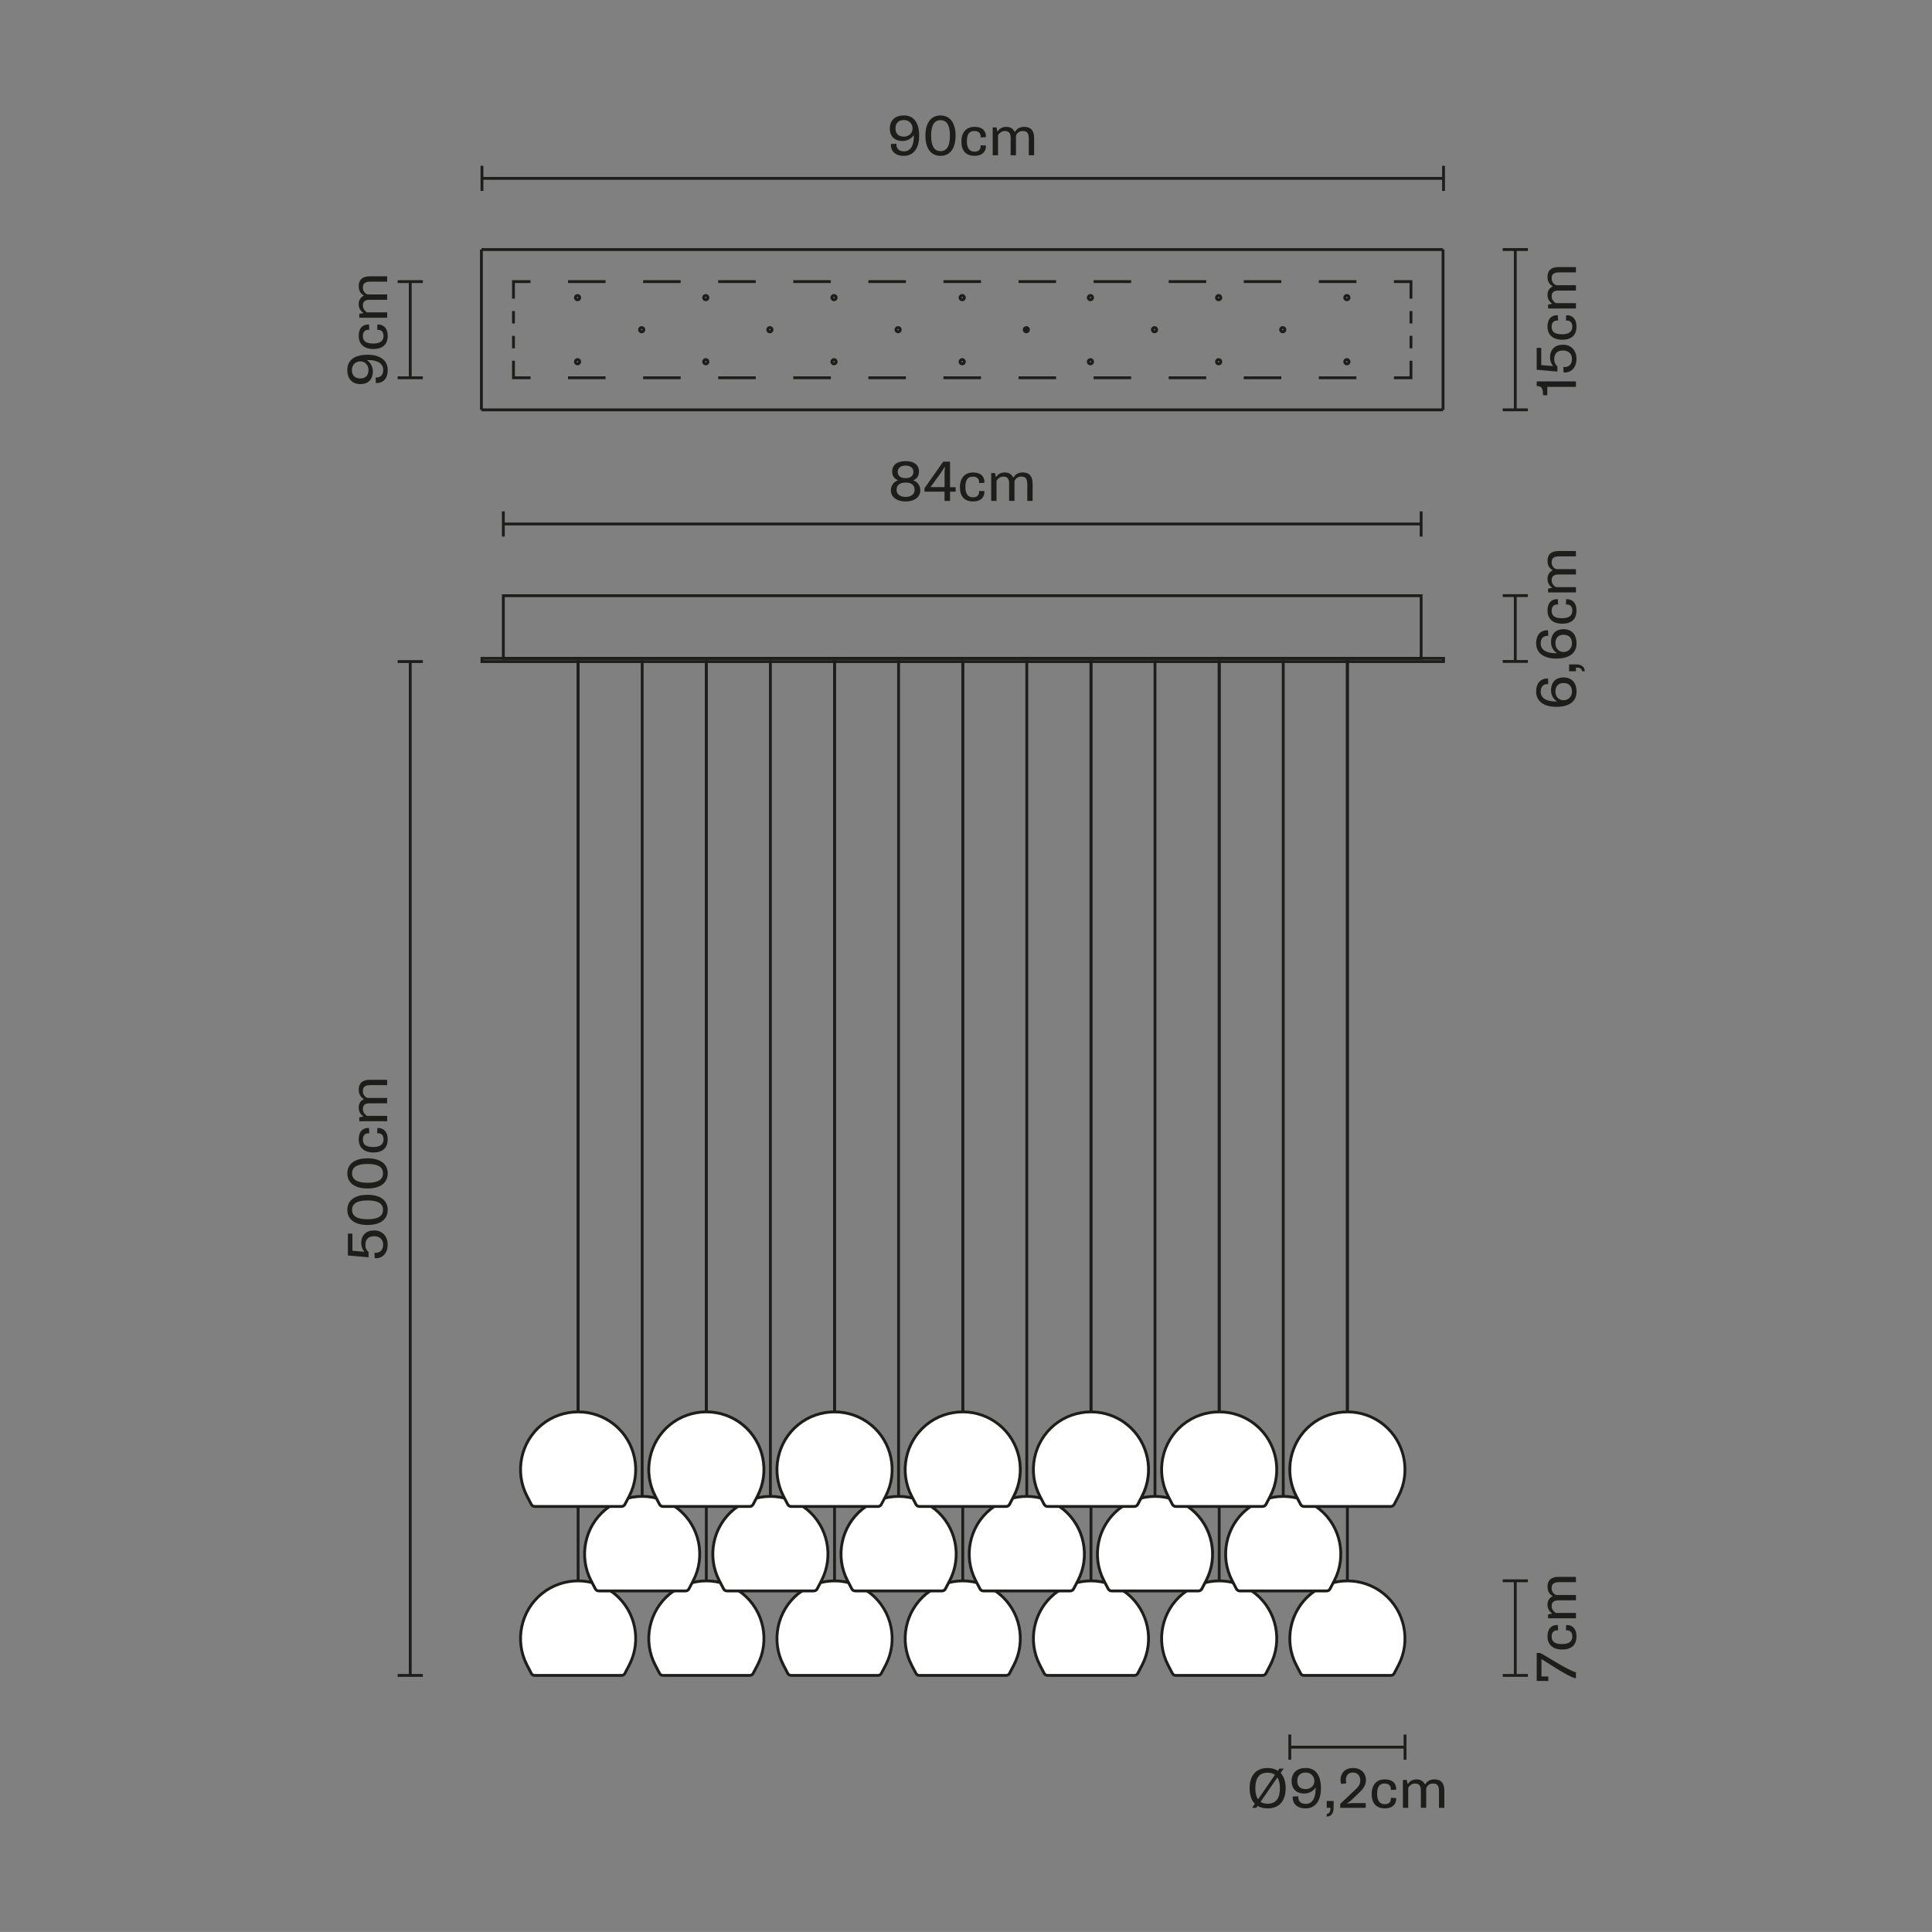 <?xml version="1.0" encoding="utf-8"?>
<!-- Generator: Adobe Illustrator 15.1.0, SVG Export Plug-In . SVG Version: 6.00 Build 0)  -->
<!DOCTYPE svg PUBLIC "-//W3C//DTD SVG 1.1//EN" "http://www.w3.org/Graphics/SVG/1.1/DTD/svg11.dtd">
<svg version="1.1" id="Livello_1" xmlns="http://www.w3.org/2000/svg" xmlns:xlink="http://www.w3.org/1999/xlink" x="0px" y="0px"
	 width="680.32px" height="680.31px" viewBox="0 0 680.32 680.31" style="enable-background:new 0 0 680.32 680.31;"
	 xml:space="preserve">
<rect x="0" y="0" width="680.32" height="680.31" fill="#808080" stroke="none"/>
<style type="text/css">
<![CDATA[
	.st0{fill:#1D1D1B;}
	.st1{fill:#FFFFFF;}
]]>
</style>
<g>
	<g>
		<g>
			<g>
				<polygon class="st0" points="497.35,133.53 490.85,133.53 490.85,132.53 496.35,132.53 496.35,127.03 497.35,127.03 				"/>
			</g>
			<g>
				<path class="st0" d="M477.63,133.53h-13.22v-1h13.22V133.53z M451.19,133.53h-13.22v-1h13.22V133.53z"/>
			</g>
			<g>
				<path class="st0" d="M424.75,133.53h-13.22v-1h13.22V133.53z M398.31,133.53h-13.22v-1h13.22V133.53z M371.88,133.53h-13.22v-1
					h13.22V133.53z M345.43,133.53h-13.22v-1h13.22V133.53z M319,133.53h-13.22v-1H319V133.53z M292.56,133.53h-13.22v-1h13.22
					V133.53z M266.12,133.53H252.9v-1h13.22V133.53z M239.68,133.53h-13.22v-1h13.22V133.53z M213.24,133.53h-13.22v-1h13.22V133.53
					z"/>
			</g>
			<g>
				<polygon class="st0" points="186.81,133.53 180.31,133.53 180.31,127.03 181.31,127.03 181.31,132.53 186.81,132.53 				"/>
			</g>
			<g>
				<path class="st0" d="M181.31,122.65h-1v-4.37h1V122.65z M181.31,113.91h-1v-4.38h1V113.91z"/>
			</g>
			<g>
				<polygon class="st0" points="181.31,105.16 180.31,105.16 180.31,98.66 186.81,98.66 186.81,99.66 181.31,99.66 				"/>
			</g>
			<g>
				<path class="st0" d="M239.68,99.66h-13.22v-1h13.22V99.66z M213.24,99.66h-13.22v-1h13.22V99.66z"/>
			</g>
			<g>
				<path class="st0" d="M477.63,99.66h-13.22v-1h13.22V99.66z M451.19,99.66h-13.22v-1h13.22V99.66z M424.75,99.66h-13.22v-1h13.22
					V99.66z M398.31,99.66h-13.22v-1h13.22V99.66z M371.88,99.66h-13.22v-1h13.22V99.66z M345.44,99.66h-13.22v-1h13.22V99.66z
					 M319,99.66h-13.22v-1H319V99.66z M292.56,99.66h-13.22v-1h13.22V99.66z M266.12,99.66H252.9v-1h13.22V99.66z"/>
			</g>
			<g>
				<polygon class="st0" points="497.35,105.16 496.35,105.16 496.35,99.66 490.85,99.66 490.85,98.66 497.35,98.66 				"/>
			</g>
			<g>
				<path class="st0" d="M497.35,122.65h-1v-4.38h1V122.65z M497.35,113.91h-1v-4.37h1V113.91z"/>
			</g>
		</g>
		<g>
			<path class="st0" d="M361.35,116.8c-0.09-0.47-0.09-0.95,0-1.42l0.98,0.19c-0.07,0.35-0.07,0.7,0,1.04L361.35,116.8z"/>
		</g>
		<g>
			<path class="st0" d="M451.7,117.35c-0.69,0-1.25-0.56-1.25-1.25c0-0.69,0.56-1.25,1.25-1.25s1.25,0.56,1.25,1.25
				C452.95,116.79,452.39,117.35,451.7,117.35z M451.7,115.84c-0.14,0-0.25,0.11-0.25,0.25c0,0.28,0.5,0.28,0.5,0
				C451.95,115.96,451.84,115.84,451.7,115.84z"/>
		</g>
		<g>
			<path class="st0" d="M406.55,117.35c-0.69,0-1.25-0.56-1.25-1.25c0-0.69,0.56-1.25,1.25-1.25c0.69,0,1.25,0.56,1.25,1.25
				C407.8,116.8,407.25,117.35,406.55,117.35z M406.55,115.84c-0.14,0-0.25,0.11-0.25,0.25c0,0.29,0.5,0.29,0.5,0
				C406.8,115.95,406.69,115.84,406.55,115.84z"/>
		</g>
		<g>
			<path class="st0" d="M361.4,117.35c-0.69,0-1.25-0.56-1.25-1.25c0-0.69,0.56-1.25,1.25-1.25c0.69,0,1.25,0.56,1.25,1.25
				C362.65,116.79,362.09,117.35,361.4,117.35z M361.4,115.84c-0.14,0-0.25,0.11-0.25,0.25c0,0.28,0.5,0.28,0.5,0
				C361.65,115.96,361.54,115.84,361.4,115.84z"/>
		</g>
		<g>
			<path class="st0" d="M316.25,117.35c-0.69,0-1.25-0.56-1.25-1.25c0-0.69,0.56-1.25,1.25-1.25s1.25,0.56,1.25,1.25
				C317.5,116.79,316.94,117.35,316.25,117.35z M316.25,115.84c-0.14,0-0.25,0.11-0.25,0.25c0,0.28,0.5,0.28,0.5,0
				C316.5,115.96,316.39,115.84,316.25,115.84z"/>
		</g>
		<g>
			<path class="st0" d="M474.28,128.63c-0.7,0-1.26-0.56-1.26-1.25c0-0.69,0.56-1.26,1.26-1.26c0.69,0,1.25,0.56,1.25,1.26
				C475.53,128.07,474.96,128.63,474.28,128.63z M474.28,127.13c-0.14,0-0.26,0.11-0.26,0.26c0,0.27,0.5,0.28,0.51,0
				C474.53,127.24,474.42,127.13,474.28,127.13z"/>
		</g>
		<g>
			<path class="st0" d="M429.12,128.63c-0.69,0-1.25-0.56-1.25-1.25c0-0.69,0.56-1.26,1.25-1.26c0.7,0,1.26,0.56,1.26,1.26
				C430.38,128.07,429.82,128.63,429.12,128.63z M429.12,127.13c-0.14,0-0.25,0.11-0.25,0.26c0,0.28,0.51,0.27,0.51,0
				C429.38,127.24,429.27,127.13,429.12,127.13z"/>
		</g>
		<g>
			<path class="st0" d="M383.97,128.63c-0.69,0-1.25-0.56-1.25-1.25c0-0.69,0.56-1.26,1.25-1.26c0.7,0,1.26,0.56,1.26,1.26
				C385.23,128.07,384.67,128.63,383.97,128.63z M383.97,127.13c-0.14,0-0.25,0.12-0.25,0.26c0,0.27,0.51,0.27,0.51,0
				C384.23,127.24,384.11,127.13,383.97,127.13z"/>
		</g>
		<g>
			<path class="st0" d="M338.83,128.63c-0.7,0-1.26-0.56-1.26-1.25c0-0.69,0.56-1.26,1.26-1.26c0.69,0,1.25,0.56,1.25,1.26
				C340.08,128.07,339.52,128.63,338.83,128.63z M338.83,127.13c-0.14,0-0.26,0.11-0.26,0.26c0,0.27,0.5,0.28,0.51,0
				C339.08,127.24,338.97,127.13,338.83,127.13z"/>
		</g>
		<g>
			<path class="st0" d="M293.68,128.63c-0.69,0-1.25-0.56-1.25-1.25c0-0.69,0.56-1.26,1.25-1.26c0.7,0,1.26,0.56,1.26,1.26
				C294.93,128.07,294.37,128.63,293.68,128.63z M293.68,127.13c-0.14,0-0.25,0.11-0.25,0.26c0,0.27,0.51,0.27,0.51,0
				C293.93,127.24,293.82,127.13,293.68,127.13z"/>
		</g>
		<g>
			<path class="st0" d="M248.53,128.63c-0.69,0-1.25-0.56-1.25-1.25c0-0.69,0.56-1.26,1.25-1.26c0.69,0,1.25,0.56,1.25,1.26
				C249.78,128.07,249.22,128.63,248.53,128.63z M248.53,127.13c-0.13,0-0.25,0.12-0.25,0.26c0,0.28,0.5,0.27,0.5,0
				C248.78,127.24,248.67,127.13,248.53,127.13z"/>
		</g>
		<g>
			<path class="st0" d="M203.38,128.63c-0.69,0-1.26-0.56-1.26-1.25c0-0.69,0.56-1.26,1.26-1.26c0.69,0,1.25,0.56,1.25,1.26
				C204.63,128.07,204.07,128.63,203.38,128.63z M203.38,127.13c-0.14,0-0.26,0.12-0.26,0.26c0,0.27,0.51,0.27,0.51,0
				C203.63,127.24,203.53,127.13,203.38,127.13z"/>
		</g>
		<g>
			<path class="st0" d="M474.28,106.06c-0.7,0-1.26-0.56-1.26-1.25c0-0.69,0.56-1.26,1.26-1.26c0.69,0,1.25,0.56,1.25,1.26
				C475.53,105.5,474.96,106.06,474.28,106.06z M474.28,104.55c-0.14,0-0.26,0.11-0.26,0.26c0,0.28,0.51,0.29,0.51,0
				C474.53,104.67,474.41,104.55,474.28,104.55z"/>
		</g>
		<g>
			<path class="st0" d="M429.12,106.06c-0.69,0-1.25-0.56-1.25-1.25c0-0.69,0.56-1.26,1.25-1.26c0.7,0,1.26,0.56,1.26,1.26
				C430.38,105.5,429.82,106.06,429.12,106.06z M429.12,104.55c-0.14,0-0.25,0.12-0.25,0.26c0,0.29,0.5,0.28,0.51,0
				C429.38,104.66,429.27,104.55,429.12,104.55z"/>
		</g>
		<g>
			<path class="st0" d="M383.97,106.06c-0.69,0-1.25-0.56-1.25-1.25c0-0.69,0.56-1.26,1.25-1.26c0.7,0,1.26,0.56,1.26,1.26
				C385.23,105.5,384.67,106.06,383.97,106.06z M383.97,104.55c-0.13,0-0.25,0.12-0.25,0.26c0,0.28,0.51,0.28,0.51,0
				C384.23,104.67,384.11,104.55,383.97,104.55z"/>
		</g>
		<g>
			<path class="st0" d="M338.83,106.06c-0.7,0-1.26-0.56-1.26-1.25c0-0.69,0.56-1.26,1.26-1.26c0.69,0,1.25,0.56,1.25,1.26
				C340.08,105.5,339.52,106.06,338.83,106.06z M338.83,104.55c-0.14,0-0.26,0.11-0.26,0.26c0,0.28,0.51,0.29,0.51,0
				C339.08,104.67,338.97,104.55,338.83,104.55z"/>
		</g>
		<g>
			<path class="st0" d="M293.68,106.06c-0.69,0-1.25-0.56-1.25-1.25c0-0.69,0.56-1.26,1.25-1.26c0.7,0,1.26,0.56,1.26,1.26
				C294.93,105.5,294.37,106.06,293.68,106.06z M293.68,104.55c-0.14,0-0.25,0.12-0.25,0.26c0,0.28,0.51,0.28,0.51,0
				C293.93,104.67,293.82,104.55,293.68,104.55z"/>
		</g>
		<g>
			<rect x="169.52" y="87.38" class="st0" width="338.62" height="1"/>
		</g>
		<g>
			<rect x="507.64" y="87.88" class="st0" width="1" height="56.44"/>
		</g>
		<g>
			<rect x="169.52" y="143.82" class="st0" width="338.62" height="1"/>
		</g>
		<g>
			<rect x="169.02" y="87.88" class="st0" width="1" height="56.44"/>
		</g>
		<g>
			<path class="st0" d="M203.38,106.06c-0.69,0-1.26-0.56-1.26-1.25c0-0.69,0.56-1.26,1.26-1.26c0.69,0,1.25,0.56,1.25,1.26
				C204.63,105.5,204.07,106.06,203.38,106.06z M203.38,104.55c-0.14,0-0.26,0.12-0.26,0.26c0,0.28,0.5,0.28,0.51,0
				C203.63,104.67,203.52,104.55,203.38,104.55z"/>
		</g>
		<g>
			<path class="st0" d="M248.53,106.06c-0.69,0-1.25-0.56-1.25-1.25c0-0.69,0.56-1.26,1.25-1.26c0.69,0,1.25,0.56,1.25,1.26
				C249.78,105.5,249.22,106.06,248.53,106.06z M248.53,104.55c-0.13,0-0.25,0.12-0.25,0.26c0,0.29,0.5,0.27,0.5,0
				C248.78,104.67,248.67,104.55,248.53,104.55z"/>
		</g>
		<g>
			<path class="st0" d="M225.96,117.35c-0.69,0-1.25-0.56-1.25-1.25c0-0.69,0.56-1.25,1.25-1.25c0.69,0,1.25,0.56,1.25,1.25
				C227.21,116.79,226.65,117.35,225.96,117.35z M225.96,115.84c-0.14,0-0.25,0.11-0.25,0.25c0,0.29,0.51,0.28,0.5,0
				C226.21,115.96,226.1,115.84,225.96,115.84z"/>
		</g>
		<g>
			<path class="st0" d="M271.1,117.35c-0.69,0-1.25-0.56-1.25-1.25c0-0.69,0.56-1.25,1.25-1.25c0.69,0,1.26,0.56,1.26,1.25
				C272.36,116.79,271.8,117.35,271.1,117.35z M271.1,115.84c-0.14,0-0.25,0.11-0.25,0.25c0,0.29,0.51,0.28,0.51,0
				C271.36,115.96,271.25,115.84,271.1,115.84z"/>
		</g>
		<g>
			<polygon class="st0" points="360.37,116.66 360.35,116.32 360.37,115.55 361.37,115.58 361.35,116.3 361.37,116.59 			"/>
		</g>
		<g>
			<path class="st0" d="M361.51,116.63c-0.05-0.35-0.05-0.71,0-1.07l0.99,0.15c-0.04,0.25-0.04,0.52,0,0.76L361.51,116.63z"/>
		</g>
	</g>
	<g>
		<g>
			<path class="st0" d="M500.93,232.33H176.74v-23.07h324.19V232.33z M177.74,231.33h322.19v-21.07H177.74V231.33z"/>
		</g>
		<g>
			<path class="st0" d="M508.82,233.46H169.21v-2.13h339.61V233.46z M170.21,232.46h337.61v-0.13H170.21V232.46z"/>
		</g>
	</g>
	<g>
		<g>
			<g>
				<path class="st0" d="M203.57,557.15c-0.28,0-0.5-0.22-0.5-0.5v-323.7c0-0.28,0.22-0.5,0.5-0.5s0.5,0.22,0.5,0.5v323.7
					C204.07,556.93,203.85,557.15,203.57,557.15z"/>
			</g>
			<g>
				<path class="st1" d="M218.87,589.97c0.5,0,0.95-0.28,1.18-0.71l1.53-2.94c4.44-8.54,2.28-19.02-5.19-25.11
					c-7.46-6.07-18.16-6.07-25.63,0c-7.46,6.08-9.63,16.57-5.2,25.11l1.53,2.94c0.24,0.43,0.69,0.71,1.18,0.71H218.87z"/>
				<path class="st0" d="M218.87,590.47h-30.59c-0.67,0-1.29-0.37-1.62-0.97l-1.54-2.95c-4.53-8.7-2.29-19.52,5.32-25.72
					c7.61-6.2,18.65-6.2,26.26,0c7.61,6.2,9.84,17.02,5.31,25.72l-1.53,2.94C220.16,590.1,219.54,590.47,218.87,590.47z
					 M203.58,557.18c-4.44,0-8.88,1.47-12.5,4.42c-7.24,5.9-9.38,16.2-5.07,24.49l1.53,2.94c0.15,0.27,0.43,0.44,0.74,0.44h30.59
					c0.31,0,0.59-0.17,0.74-0.45l1.53-2.93c4.31-8.29,2.18-18.59-5.06-24.49C212.46,558.65,208.02,557.18,203.58,557.18z"/>
			</g>
		</g>
		<g>
			<g>
				<path class="st0" d="M248.72,557.15c-0.28,0-0.5-0.22-0.5-0.5v-323.7c0-0.28,0.22-0.5,0.5-0.5s0.5,0.22,0.5,0.5v323.7
					C249.22,556.93,249,557.15,248.72,557.15z"/>
			</g>
			<g>
				<path class="st1" d="M264.02,589.97c0.5,0,0.94-0.28,1.18-0.71l1.54-2.94c4.44-8.54,2.27-19.02-5.19-25.11
					c-7.46-6.07-18.17-6.07-25.63,0c-7.46,6.08-9.63,16.57-5.19,25.11l1.53,2.94c0.24,0.43,0.69,0.71,1.18,0.71H264.02z"/>
				<path class="st0" d="M264.02,590.47h-30.59c-0.67,0-1.29-0.37-1.62-0.97l-1.53-2.95c-4.53-8.7-2.29-19.52,5.32-25.72
					c7.61-6.2,18.66-6.2,26.27,0c7.61,6.2,9.84,17.02,5.31,25.72l-1.54,2.94C265.31,590.1,264.69,590.47,264.02,590.47z
					 M248.73,557.18c-4.44,0-8.88,1.48-12.5,4.42c-7.24,5.9-9.37,16.2-5.06,24.49l1.53,2.94c0.15,0.27,0.43,0.44,0.74,0.44h30.59
					c0.3,0,0.59-0.17,0.74-0.45l1.53-2.93c4.31-8.29,2.18-18.59-5.06-24.49C257.61,558.65,253.17,557.18,248.73,557.18z"/>
			</g>
		</g>
		<g>
			<g>
				<path class="st0" d="M293.87,557.15c-0.28,0-0.5-0.22-0.5-0.5v-323.7c0-0.28,0.22-0.5,0.5-0.5s0.5,0.22,0.5,0.5v323.7
					C294.37,556.93,294.15,557.15,293.87,557.15z"/>
			</g>
			<g>
				<path class="st1" d="M309.16,589.97c0.5,0,0.95-0.28,1.18-0.71l1.54-2.94c4.44-8.54,2.27-19.02-5.2-25.11
					c-7.46-6.07-18.16-6.07-25.63,0c-7.46,6.08-9.63,16.57-5.19,25.11l1.53,2.94c0.24,0.43,0.69,0.71,1.18,0.71H309.16z"/>
				<path class="st0" d="M309.16,590.47h-30.59c-0.67,0-1.29-0.37-1.62-0.97l-1.53-2.95c-4.53-8.7-2.29-19.52,5.31-25.72
					c7.61-6.2,18.65-6.2,26.26,0s9.85,17.02,5.32,25.72l-1.54,2.94C310.46,590.1,309.84,590.47,309.16,590.47z M293.87,557.18
					c-4.44,0-8.88,1.47-12.5,4.42c-7.24,5.91-9.37,16.21-5.06,24.49l1.53,2.94c0.15,0.27,0.43,0.44,0.74,0.44h30.59
					c0.31,0,0.59-0.17,0.74-0.45l1.54-2.93c4.31-8.29,2.18-18.59-5.07-24.49C302.75,558.65,298.31,557.18,293.87,557.18z"/>
			</g>
		</g>
		<g>
			<g>
				<path class="st0" d="M339.02,557.15c-0.28,0-0.5-0.22-0.5-0.5v-323.7c0-0.28,0.22-0.5,0.5-0.5s0.5,0.22,0.5,0.5v323.7
					C339.52,556.93,339.3,557.15,339.02,557.15z"/>
			</g>
			<g>
				<path class="st1" d="M354.31,589.97c0.5,0,0.95-0.28,1.18-0.71l1.53-2.94c4.45-8.54,2.28-19.02-5.19-25.11
					c-7.45-6.07-18.16-6.07-25.63,0c-7.46,6.08-9.63,16.57-5.2,25.11l1.53,2.94c0.23,0.43,0.69,0.71,1.18,0.71H354.31z"/>
				<path class="st0" d="M354.31,590.47h-30.59c-0.68,0-1.3-0.37-1.62-0.97l-1.54-2.95c-4.52-8.7-2.29-19.52,5.32-25.72
					c7.61-6.19,18.65-6.2,26.26,0c7.61,6.2,9.85,17.02,5.32,25.72l-1.53,2.94C355.62,590.09,354.99,590.47,354.31,590.47z
					 M339.02,557.18c-4.44,0-8.88,1.47-12.5,4.42c-7.24,5.91-9.38,16.2-5.07,24.49l1.53,2.94c0.14,0.27,0.43,0.44,0.73,0.44h30.59
					c0.31,0,0.59-0.17,0.74-0.44l1.53-2.94c4.32-8.29,2.19-18.59-5.06-24.49C347.9,558.65,343.46,557.18,339.02,557.18z"/>
			</g>
		</g>
		<g>
			<g>
				<path class="st0" d="M384.17,557.15c-0.28,0-0.5-0.22-0.5-0.5v-323.7c0-0.28,0.22-0.5,0.5-0.5s0.5,0.22,0.5,0.5v323.7
					C384.67,556.93,384.45,557.15,384.17,557.15z"/>
			</g>
			<g>
				<path class="st1" d="M399.46,589.97c0.5,0,0.95-0.28,1.18-0.71l1.53-2.94c4.44-8.54,2.27-19.02-5.19-25.11
					c-7.45-6.07-18.16-6.07-25.63,0c-7.46,6.08-9.63,16.57-5.19,25.11l1.53,2.94c0.23,0.43,0.69,0.71,1.18,0.71H399.46z"/>
				<path class="st0" d="M399.46,590.47h-30.59c-0.68,0-1.3-0.37-1.62-0.97l-1.54-2.95c-4.52-8.7-2.29-19.52,5.32-25.72
					c7.62-6.2,18.66-6.2,26.27,0c7.61,6.2,9.84,17.02,5.32,25.72l-1.53,2.94C400.75,590.1,400.13,590.47,399.46,590.47z
					 M384.17,557.18c-4.44,0-8.88,1.47-12.5,4.42c-7.24,5.9-9.37,16.2-5.06,24.49l1.53,2.94c0.14,0.27,0.43,0.44,0.73,0.44h30.59
					c0.31,0,0.59-0.17,0.74-0.45l1.53-2.93c4.31-8.29,2.18-18.59-5.06-24.49C393.05,558.65,388.61,557.18,384.17,557.18z"/>
			</g>
		</g>
		<g>
			<g>
				<path class="st0" d="M474.46,557.15c-0.28,0-0.5-0.22-0.5-0.5v-323.7c0-0.28,0.22-0.5,0.5-0.5s0.5,0.22,0.5,0.5v323.7
					C474.96,556.93,474.74,557.15,474.46,557.15z"/>
			</g>
			<g>
				<path class="st1" d="M489.75,589.97c0.5,0,0.95-0.28,1.19-0.71l1.53-2.94c4.44-8.54,2.27-19.02-5.2-25.11
					c-7.45-6.07-18.16-6.07-25.63,0c-7.46,6.08-9.63,16.57-5.2,25.11l1.53,2.94c0.23,0.43,0.69,0.71,1.18,0.71H489.75z"/>
				<path class="st0" d="M489.75,590.47h-30.59c-0.68,0-1.3-0.37-1.62-0.97l-1.54-2.95c-4.52-8.7-2.29-19.52,5.32-25.72
					c7.61-6.19,18.66-6.2,26.26,0c7.61,6.2,9.85,17.02,5.32,25.72l-1.53,2.94C491.06,590.1,490.43,590.47,489.75,590.47z
					 M474.47,557.18c-4.44,0-8.88,1.47-12.5,4.42c-7.24,5.91-9.38,16.2-5.07,24.49l1.53,2.94c0.14,0.27,0.43,0.44,0.73,0.44h30.59
					c0.31,0,0.6-0.17,0.75-0.45l1.53-2.93c4.31-8.29,2.18-18.59-5.07-24.49C483.34,558.65,478.91,557.18,474.47,557.18z"/>
			</g>
		</g>
		<g>
			<g>
				<path class="st0" d="M429.32,557.15c-0.28,0-0.5-0.22-0.5-0.5v-323.7c0-0.28,0.22-0.5,0.5-0.5s0.5,0.22,0.5,0.5v323.7
					C429.82,556.93,429.59,557.15,429.32,557.15z"/>
			</g>
			<g>
				<path class="st1" d="M444.61,589.97c0.5,0,0.94-0.28,1.18-0.71l1.53-2.94c4.45-8.54,2.28-19.02-5.19-25.11
					c-7.45-6.07-18.16-6.07-25.63,0c-7.47,6.08-9.63,16.57-5.2,25.11l1.53,2.94c0.23,0.43,0.69,0.71,1.18,0.71H444.61z"/>
				<path class="st0" d="M444.61,590.47h-30.59c-0.68,0-1.3-0.37-1.62-0.97l-1.54-2.95c-4.52-8.71-2.29-19.53,5.32-25.72
					c7.61-6.19,18.66-6.2,26.26,0c7.61,6.2,9.85,17.02,5.32,25.72l-1.53,2.94C445.9,590.1,445.28,590.47,444.61,590.47z
					 M429.32,557.18c-4.44,0-8.88,1.47-12.5,4.42c-7.25,5.9-9.38,16.2-5.07,24.49l1.53,2.94c0.14,0.27,0.43,0.44,0.73,0.44h30.59
					c0.31,0,0.59-0.17,0.74-0.45l1.53-2.93c4.32-8.29,2.19-18.59-5.06-24.49C438.2,558.65,433.76,557.18,429.32,557.18z"/>
			</g>
		</g>
		<g>
			<g>
				<path class="st0" d="M226.13,527.4c-0.28,0-0.5-0.22-0.5-0.5V232.96c0-0.28,0.22-0.5,0.5-0.5c0.28,0,0.5,0.22,0.5,0.5V526.9
					C226.63,527.18,226.4,527.4,226.13,527.4z"/>
			</g>
			<g>
				<path class="st1" d="M241.42,560.22c0.5,0,0.95-0.28,1.18-0.71l1.53-2.94c4.44-8.54,2.28-19.02-5.19-25.11
					c-7.46-6.08-18.16-6.08-25.63,0c-7.46,6.08-9.63,16.57-5.2,25.11l1.53,2.94c0.24,0.43,0.69,0.71,1.18,0.71H241.42z"/>
				<path class="st0" d="M241.42,560.72h-30.59c-0.67,0-1.29-0.37-1.62-0.97l-1.54-2.95c-4.52-8.71-2.29-19.53,5.32-25.72
					c7.61-6.2,18.66-6.2,26.26,0c7.61,6.2,9.84,17.02,5.31,25.72l-1.53,2.94C242.71,560.35,242.09,560.72,241.42,560.72z
					 M226.13,527.42c-4.44,0-8.88,1.48-12.5,4.43c-7.24,5.9-9.37,16.2-5.07,24.49l1.53,2.94c0.15,0.27,0.43,0.44,0.74,0.44h30.59
					c0.31,0,0.59-0.17,0.74-0.45l1.53-2.93c4.31-8.29,2.18-18.59-5.06-24.49C235,528.9,230.57,527.42,226.13,527.42z"/>
			</g>
		</g>
		<g>
			<g>
				<path class="st0" d="M271.28,527.4c-0.28,0-0.5-0.22-0.5-0.5V232.96c0-0.28,0.22-0.5,0.5-0.5s0.5,0.22,0.5,0.5V526.9
					C271.78,527.18,271.55,527.4,271.28,527.4z"/>
			</g>
			<g>
				<path class="st1" d="M286.57,560.22c0.5,0,0.95-0.28,1.18-0.71l1.53-2.94c4.44-8.54,2.27-19.02-5.19-25.11
					c-7.46-6.08-18.17-6.08-25.63,0c-7.46,6.08-9.63,16.57-5.19,25.11l1.53,2.94c0.23,0.43,0.69,0.71,1.18,0.71H286.57z"/>
				<path class="st0" d="M286.57,560.72h-30.59c-0.67,0-1.29-0.37-1.62-0.97l-1.54-2.95c-4.53-8.7-2.29-19.52,5.32-25.72
					c7.61-6.2,18.66-6.2,26.26,0c7.61,6.2,9.84,17.02,5.32,25.72l-1.53,2.94C287.86,560.35,287.24,560.72,286.57,560.72z
					 M271.28,527.43c-4.44,0-8.88,1.47-12.5,4.42c-7.24,5.9-9.37,16.2-5.06,24.49l1.53,2.94c0.14,0.27,0.43,0.44,0.73,0.44h30.59
					c0.31,0,0.59-0.17,0.74-0.45l1.53-2.93c4.31-8.29,2.18-18.59-5.06-24.49C280.15,528.9,275.71,527.43,271.28,527.43z"/>
			</g>
		</g>
		<g>
			<g>
				<path class="st0" d="M316.42,527.4c-0.28,0-0.5-0.22-0.5-0.5V232.96c0-0.28,0.22-0.5,0.5-0.5s0.5,0.22,0.5,0.5V526.9
					C316.92,527.18,316.7,527.4,316.42,527.4z"/>
			</g>
			<g>
				<path class="st1" d="M331.71,560.22c0.5,0,0.95-0.28,1.18-0.71l1.53-2.94c4.45-8.54,2.27-19.02-5.19-25.11
					c-7.46-6.08-18.16-6.08-25.63,0c-7.46,6.08-9.63,16.57-5.19,25.11l1.53,2.94c0.23,0.43,0.69,0.71,1.17,0.71H331.71z"/>
				<path class="st0" d="M331.71,560.72h-30.59c-0.67,0-1.29-0.37-1.61-0.97l-1.54-2.95c-4.53-8.7-2.29-19.52,5.32-25.72
					c7.62-6.2,18.66-6.2,26.27,0c7.61,6.2,9.85,17.02,5.32,25.72l-1.53,2.94C333.01,560.35,332.39,560.72,331.71,560.72z
					 M316.43,527.43c-4.44,0-8.88,1.47-12.5,4.42c-7.25,5.91-9.38,16.21-5.06,24.49l1.53,2.94c0.14,0.27,0.43,0.44,0.73,0.44h30.59
					c0.31,0,0.59-0.17,0.74-0.45l1.53-2.93c4.32-8.28,2.19-18.58-5.06-24.49C325.3,528.9,320.86,527.43,316.43,527.43z"/>
			</g>
		</g>
		<g>
			<g>
				<path class="st0" d="M361.57,527.4c-0.28,0-0.5-0.22-0.5-0.5V232.96c0-0.28,0.22-0.5,0.5-0.5s0.5,0.22,0.5,0.5V526.9
					C362.07,527.18,361.84,527.4,361.57,527.4z"/>
			</g>
			<g>
				<path class="st1" d="M376.86,560.22c0.5,0,0.95-0.28,1.18-0.71l1.53-2.94c4.45-8.54,2.27-19.02-5.19-25.11
					c-7.45-6.08-18.16-6.08-25.63,0c-7.46,6.08-9.63,16.57-5.19,25.11l1.53,2.94c0.23,0.43,0.69,0.71,1.18,0.71H376.86z"/>
				<path class="st0" d="M376.86,560.72h-30.59c-0.68,0-1.3-0.37-1.62-0.97l-1.53-2.95c-4.52-8.7-2.29-19.52,5.32-25.72
					c7.62-6.2,18.66-6.2,26.27,0c7.61,6.2,9.85,17.02,5.32,25.72l-1.53,2.94C378.16,560.35,377.54,560.72,376.86,560.72z
					 M361.57,527.42c-4.44,0-8.88,1.48-12.5,4.43c-7.24,5.9-9.37,16.2-5.06,24.49l1.53,2.94c0.15,0.27,0.43,0.44,0.73,0.44h30.59
					c0.31,0,0.59-0.17,0.74-0.45l1.53-2.93c4.32-8.28,2.19-18.58-5.06-24.49C370.45,528.9,366.02,527.42,361.57,527.42z"/>
			</g>
		</g>
		<g>
			<g>
				<path class="st0" d="M406.71,527.4c-0.28,0-0.5-0.22-0.5-0.5V232.96c0-0.28,0.22-0.5,0.5-0.5s0.5,0.22,0.5,0.5V526.9
					C407.21,527.18,406.99,527.4,406.71,527.4z"/>
			</g>
			<g>
				<path class="st1" d="M422.01,560.22c0.5,0,0.95-0.28,1.18-0.71l1.53-2.94c4.44-8.54,2.27-19.02-5.19-25.11
					c-7.46-6.08-18.16-6.08-25.63,0c-7.46,6.08-9.63,16.57-5.19,25.11l1.52,2.94c0.23,0.43,0.69,0.71,1.18,0.71H422.01z"/>
				<path class="st0" d="M422.01,560.72h-30.59c-0.66,0-1.3-0.38-1.62-0.97l-1.53-2.95c-4.53-8.7-2.29-19.52,5.32-25.72
					c7.62-6.2,18.66-6.2,26.27,0c7.61,6.2,9.84,17.02,5.32,25.72l-1.53,2.94C423.31,560.35,422.69,560.72,422.01,560.72z
					 M406.72,527.43c-4.44,0-8.88,1.47-12.5,4.42c-7.25,5.91-9.38,16.21-5.06,24.49l1.52,2.94c0.14,0.27,0.43,0.44,0.73,0.44h30.59
					c0.31,0,0.59-0.17,0.74-0.45l1.53-2.93c4.31-8.29,2.18-18.59-5.06-24.49C415.6,528.9,411.16,527.43,406.72,527.43z"/>
			</g>
		</g>
		<g>
			<g>
				<path class="st0" d="M451.87,527.4c-0.28,0-0.5-0.22-0.5-0.5V232.96c0-0.28,0.22-0.5,0.5-0.5s0.5,0.22,0.5,0.5V526.9
					C452.37,527.18,452.15,527.4,451.87,527.4z"/>
			</g>
			<g>
				<path class="st1" d="M467.16,560.22c0.5,0,0.95-0.28,1.18-0.71l1.53-2.94c4.44-8.54,2.27-19.02-5.19-25.11
					c-7.46-6.08-18.16-6.08-25.63,0c-7.46,6.08-9.63,16.57-5.19,25.11l1.53,2.94c0.24,0.43,0.7,0.71,1.19,0.71H467.16z"/>
				<path class="st0" d="M467.16,560.72h-30.59c-0.67,0-1.29-0.37-1.63-0.97l-1.54-2.95c-4.52-8.71-2.28-19.52,5.32-25.72
					c7.62-6.2,18.66-6.2,26.27,0c7.61,6.2,9.84,17.02,5.32,25.72l-1.53,2.94C468.46,560.35,467.84,560.72,467.16,560.72z
					 M451.87,527.43c-4.44,0-8.88,1.47-12.5,4.42c-7.24,5.9-9.37,16.2-5.07,24.49l1.53,2.94c0.15,0.27,0.44,0.44,0.74,0.44h30.59
					c0.31,0,0.59-0.17,0.74-0.45l1.53-2.93c4.31-8.29,2.18-18.59-5.06-24.49C460.75,528.9,456.31,527.43,451.87,527.43z"/>
			</g>
		</g>
		<g>
			<g>
				<path class="st0" d="M203.57,497.65c-0.28,0-0.5-0.22-0.5-0.5V232.96c0-0.28,0.22-0.5,0.5-0.5s0.5,0.22,0.5,0.5v264.19
					C204.07,497.43,203.85,497.65,203.57,497.65z"/>
			</g>
			<g>
				<path class="st1" d="M218.87,530.47c0.5,0,0.95-0.28,1.18-0.71l1.53-2.94c4.44-8.54,2.28-19.02-5.19-25.11
					c-7.46-6.07-18.16-6.07-25.63,0c-7.46,6.09-9.63,16.57-5.2,25.11l1.53,2.94c0.24,0.44,0.69,0.71,1.18,0.71H218.87z"/>
				<path class="st0" d="M218.87,530.97h-30.59c-0.67,0-1.29-0.37-1.62-0.98l-1.54-2.95c-4.53-8.7-2.29-19.52,5.32-25.73
					c7.61-6.19,18.65-6.2,26.26,0c7.61,6.2,9.84,17.02,5.31,25.73l-1.53,2.94C220.16,530.59,219.54,530.97,218.87,530.97z
					 M203.58,497.67c-4.44,0-8.88,1.47-12.5,4.42c-7.24,5.91-9.38,16.21-5.07,24.49l1.53,2.94c0.15,0.27,0.43,0.45,0.74,0.45h30.59
					c0.31,0,0.59-0.17,0.74-0.45l1.53-2.93c4.31-8.29,2.18-18.59-5.06-24.49C212.45,499.15,208.02,497.67,203.58,497.67z"/>
			</g>
		</g>
		<g>
			<g>
				<path class="st0" d="M248.72,497.65c-0.28,0-0.5-0.22-0.5-0.5V232.96c0-0.28,0.22-0.5,0.5-0.5s0.5,0.22,0.5,0.5v264.19
					C249.22,497.43,249,497.65,248.72,497.65z"/>
			</g>
			<g>
				<path class="st1" d="M264.02,530.47c0.5,0,0.94-0.28,1.18-0.71l1.54-2.94c4.44-8.54,2.27-19.02-5.19-25.11
					c-7.46-6.07-18.17-6.07-25.63,0c-7.46,6.09-9.63,16.57-5.19,25.11l1.53,2.94c0.24,0.44,0.69,0.71,1.18,0.71H264.02z"/>
				<path class="st0" d="M264.02,530.97h-30.59c-0.67,0-1.29-0.37-1.62-0.98l-1.53-2.95c-4.53-8.7-2.29-19.52,5.32-25.73
					c7.61-6.2,18.66-6.2,26.27,0c7.61,6.2,9.84,17.02,5.31,25.73l-1.54,2.94C265.31,530.59,264.69,530.97,264.02,530.97z
					 M248.73,497.67c-4.44,0-8.88,1.48-12.5,4.42c-7.24,5.91-9.37,16.21-5.06,24.49l1.53,2.94c0.15,0.27,0.43,0.45,0.74,0.45h30.59
					c0.3,0,0.59-0.17,0.73-0.45l1.53-2.93c4.31-8.29,2.18-18.59-5.06-24.49C257.61,499.15,253.17,497.67,248.73,497.67z"/>
			</g>
		</g>
		<g>
			<g>
				<path class="st0" d="M293.87,497.65c-0.28,0-0.5-0.22-0.5-0.5V232.96c0-0.28,0.22-0.5,0.5-0.5s0.5,0.22,0.5,0.5v264.19
					C294.37,497.43,294.15,497.65,293.87,497.65z"/>
			</g>
			<g>
				<path class="st1" d="M309.16,530.47c0.5,0,0.95-0.28,1.18-0.71l1.54-2.94c4.44-8.54,2.27-19.02-5.2-25.11
					c-7.46-6.07-18.16-6.07-25.63,0c-7.46,6.09-9.63,16.57-5.19,25.11l1.53,2.94c0.24,0.44,0.69,0.71,1.18,0.71H309.16z"/>
				<path class="st0" d="M309.16,530.97h-30.59c-0.67,0-1.29-0.37-1.62-0.98l-1.53-2.95c-4.53-8.7-2.29-19.52,5.31-25.73
					c7.61-6.2,18.65-6.2,26.26,0c7.61,6.2,9.85,17.02,5.32,25.73l-1.54,2.94C310.46,530.59,309.84,530.97,309.16,530.97z
					 M293.87,497.68c-4.44,0-8.88,1.47-12.5,4.42c-7.24,5.91-9.37,16.21-5.06,24.49l1.53,2.94c0.15,0.27,0.43,0.45,0.74,0.45h30.59
					c0.31,0,0.59-0.17,0.74-0.45l1.54-2.93c4.3-8.29,2.18-18.59-5.07-24.49C302.75,499.15,298.31,497.68,293.87,497.68z"/>
			</g>
		</g>
		<g>
			<g>
				<path class="st0" d="M339.02,497.65c-0.28,0-0.5-0.22-0.5-0.5V232.96c0-0.28,0.22-0.5,0.5-0.5s0.5,0.22,0.5,0.5v264.19
					C339.52,497.43,339.3,497.65,339.02,497.65z"/>
			</g>
			<g>
				<path class="st1" d="M354.31,530.47c0.5,0,0.95-0.28,1.18-0.71l1.53-2.94c4.45-8.54,2.28-19.02-5.19-25.11
					c-7.45-6.07-18.16-6.07-25.63,0c-7.46,6.09-9.63,16.57-5.2,25.11l1.53,2.94c0.23,0.44,0.69,0.71,1.18,0.71H354.31z"/>
				<path class="st0" d="M354.31,530.97h-30.59c-0.68,0-1.3-0.37-1.62-0.98l-1.54-2.94c-4.52-8.7-2.29-19.52,5.32-25.73
					c7.61-6.19,18.65-6.2,26.26,0c7.61,6.2,9.85,17.02,5.32,25.73l-1.53,2.94C355.62,530.59,355,530.97,354.31,530.97z
					 M339.02,497.67c-4.44,0-8.88,1.47-12.5,4.42c-7.24,5.91-9.38,16.21-5.07,24.49l1.53,2.94c0.14,0.27,0.43,0.45,0.73,0.45h30.59
					c0.31,0,0.59-0.17,0.73-0.45l1.53-2.94c4.32-8.29,2.19-18.59-5.06-24.49C347.9,499.14,343.46,497.67,339.02,497.67z"/>
			</g>
		</g>
		<g>
			<g>
				<path class="st0" d="M384.17,497.65c-0.28,0-0.5-0.22-0.5-0.5V232.96c0-0.28,0.22-0.5,0.5-0.5s0.5,0.22,0.5,0.5v264.19
					C384.67,497.43,384.45,497.65,384.17,497.65z"/>
			</g>
			<g>
				<path class="st1" d="M399.46,530.47c0.5,0,0.95-0.28,1.18-0.71l1.53-2.94c4.44-8.54,2.27-19.02-5.19-25.11
					c-7.45-6.07-18.16-6.07-25.63,0c-7.46,6.09-9.63,16.57-5.19,25.11l1.53,2.94c0.23,0.44,0.69,0.71,1.18,0.71H399.46z"/>
				<path class="st0" d="M399.46,530.97h-30.59c-0.68,0-1.3-0.37-1.62-0.98l-1.54-2.94c-4.52-8.7-2.29-19.52,5.32-25.73
					c7.62-6.19,18.66-6.2,26.27,0c7.61,6.2,9.84,17.02,5.32,25.73l-1.53,2.94C400.75,530.59,400.13,530.97,399.46,530.97z
					 M384.17,497.67c-4.44,0-8.88,1.47-12.51,4.42c-7.24,5.91-9.37,16.21-5.06,24.49l1.53,2.94c0.14,0.27,0.43,0.45,0.73,0.45h30.59
					c0.31,0,0.59-0.17,0.74-0.45l1.53-2.93c4.31-8.29,2.18-18.59-5.06-24.49C393.05,499.14,388.61,497.67,384.17,497.67z"/>
			</g>
		</g>
		<g>
			<g>
				<path class="st0" d="M474.46,497.65c-0.28,0-0.5-0.22-0.5-0.5V232.96c0-0.28,0.22-0.5,0.5-0.5s0.5,0.22,0.5,0.5v264.19
					C474.96,497.43,474.74,497.65,474.46,497.65z"/>
			</g>
			<g>
				<path class="st1" d="M489.75,530.47c0.5,0,0.95-0.28,1.19-0.71l1.53-2.94c4.44-8.54,2.27-19.02-5.2-25.11
					c-7.45-6.07-18.16-6.07-25.63,0c-7.46,6.09-9.63,16.57-5.2,25.11l1.53,2.94c0.23,0.44,0.69,0.71,1.18,0.71H489.75z"/>
				<path class="st0" d="M489.75,530.97h-30.59c-0.68,0-1.3-0.37-1.62-0.98l-1.54-2.94c-4.52-8.7-2.29-19.52,5.32-25.73
					c7.61-6.19,18.66-6.2,26.26,0c7.61,6.2,9.85,17.02,5.32,25.73l-1.54,2.94C491.06,530.59,490.43,530.97,489.75,530.97z
					 M474.47,497.67c-4.44,0-8.88,1.47-12.5,4.42c-7.24,5.91-9.38,16.21-5.07,24.49l1.53,2.94c0.14,0.27,0.43,0.45,0.73,0.45h30.59
					c0.31,0,0.6-0.17,0.75-0.45l1.53-2.93c4.31-8.29,2.18-18.59-5.07-24.49C483.34,499.14,478.91,497.67,474.47,497.67z"/>
			</g>
		</g>
		<g>
			<g>
				<path class="st0" d="M429.32,497.65c-0.28,0-0.5-0.22-0.5-0.5V232.96c0-0.28,0.22-0.5,0.5-0.5s0.5,0.22,0.5,0.5v264.19
					C429.82,497.43,429.59,497.65,429.32,497.65z"/>
			</g>
			<g>
				<path class="st1" d="M444.61,530.47c0.5,0,0.94-0.28,1.18-0.71l1.53-2.94c4.45-8.54,2.28-19.02-5.19-25.11
					c-7.45-6.07-18.16-6.07-25.63,0c-7.47,6.09-9.63,16.57-5.2,25.11l1.53,2.94c0.23,0.44,0.69,0.71,1.18,0.71H444.61z"/>
				<path class="st0" d="M444.61,530.97h-30.59c-0.68,0-1.3-0.37-1.62-0.98l-1.54-2.94c-4.52-8.71-2.29-19.53,5.32-25.73
					c7.61-6.19,18.66-6.2,26.26,0c7.61,6.2,9.85,17.02,5.32,25.73l-1.53,2.94C445.9,530.59,445.28,530.97,444.61,530.97z
					 M429.32,497.67c-4.44,0-8.88,1.47-12.5,4.42c-7.25,5.91-9.38,16.2-5.07,24.49l1.53,2.94c0.14,0.27,0.43,0.45,0.73,0.45h30.59
					c0.31,0,0.59-0.17,0.74-0.45l1.53-2.93c4.32-8.29,2.19-18.59-5.06-24.49C438.2,499.14,433.76,497.67,429.32,497.67z"/>
			</g>
		</g>
	</g>
	<g>
		<rect x="177.24" y="184.01" class="st0" width="323.19" height="1"/>
	</g>
	<g>
		<rect x="499.93" y="180.08" class="st0" width="1" height="8.86"/>
	</g>
	<g>
		<rect x="176.74" y="180.08" class="st0" width="1" height="8.86"/>
	</g>
	<g>
		<rect x="533.08" y="87.87" class="st0" width="1" height="56.25"/>
	</g>
	<g>
		<rect x="529.15" y="143.81" class="st0" width="8.86" height="1"/>
	</g>
	<g>
		<rect x="529.15" y="87.37" class="st0" width="8.86" height="1"/>
	</g>
	<g>
		<path class="st0" d="M544.85,136.23v2.96h-1.5c0-2.58-0.56-3.24-2.22-3.24v-1.64h13.81v1.92H544.85z"/>
		<path class="st0" d="M550.5,129.23c0.16,0.02,0.24,0.02,0.38,0.02c1.28,0,2.66-0.64,2.66-2.88c0-1.9-1.36-2.95-3.16-2.95
			c-2.13,0-3.09,1.16-3.09,3.16c0,1.1,0.56,2,1.12,2.44v1.82l-7.29-0.64v-7.71h1.6v6.07l4.1,0.34v-0.16c-0.48-0.56-1-1.54-1-2.91
			c0-2.76,1.72-4.44,4.55-4.44c2.9,0,4.76,2.02,4.76,4.98c0,2.92-1.66,4.8-4.2,4.8c-0.14,0-0.3-0.02-0.36-0.04L550.5,129.23z"/>
		<path class="st0" d="M544.93,115.04c0-3.59,2.3-4.03,3.26-4.03c0.1,0,0.2,0,0.38,0.02l0.08,1.86c-0.18-0.02-0.28-0.02-0.38-0.02
			c-0.7,0-1.88,0.38-1.88,2.16c0,1.74,0.96,2.68,3.66,2.68c2.28,0,3.62-0.84,3.62-2.68c0-1.79-1.16-2.16-1.88-2.16
			c-0.08,0-0.2,0-0.36,0.02l0.06-1.86c0.16-0.02,0.28-0.02,0.36-0.02c0.88,0,3.28,0.44,3.28,4.03c0,3.06-1.86,4.6-5.08,4.6
			C547.27,119.64,544.93,118.24,544.93,115.04z"/>
		<path class="st0" d="M545.13,108.63v-1.36l1.36-0.28v-0.12c-0.62-0.44-1.56-1.3-1.56-3.06c0-1.34,0.62-2.38,1.74-2.9v-0.14
			c-0.84-0.54-1.74-1.38-1.74-3.27c0-2.12,1.14-3.46,3.9-3.46h6.11v1.88h-5.91c-2.16,0-2.64,0.88-2.64,2.13
			c0,1.38,0.92,2.18,1.7,2.38h6.85v1.88h-6.14c-1.64,0-2.4,0.64-2.4,2c0,1.18,0.62,1.84,1.42,2.44h7.13v1.88H545.13z"/>
	</g>
	<g>
		<path class="st0" d="M313.7,172.66c0-2.16,1.6-3.22,2.44-3.48v-0.12c-0.74-0.26-1.98-1.06-1.98-3.02c0-2.3,1.72-3.66,4.75-3.66
			c2.98,0,4.7,1.36,4.7,3.66c0,1.96-1.2,2.77-1.96,3.02v0.12c0.82,0.26,2.42,1.32,2.42,3.48c0,2.36-2.06,3.92-5.16,3.92
			C315.76,176.58,313.7,175.02,313.7,172.66z M322.07,172.54c0-1.7-1.08-2.62-3.16-2.62c-2.1,0-3.2,0.92-3.2,2.62
			c0,1.46,1.26,2.44,3.2,2.44C320.82,174.98,322.07,174,322.07,172.54z M321.64,166.13c0-1.38-1.08-2.18-2.74-2.18
			c-1.7,0-2.78,0.8-2.78,2.18c0,1.3,0.84,2.24,2.78,2.24C320.82,168.38,321.64,167.43,321.64,166.13z"/>
		<path class="st0" d="M325.55,171.9l6.59-9.33h2.4v8.99h1.98v1.56h-1.98v3.26h-1.94v-3.26h-7.05V171.9z M332.61,171.54v-4.57
			c0-0.74,0.02-1.62,0.12-2.44h-0.22c-0.4,0.78-0.84,1.46-1.28,2.08l-3.52,4.86l0.02,0.06H332.61z"/>
		<path class="st0" d="M342.62,166.38c3.58,0,4.02,2.3,4.02,3.26c0,0.1,0,0.2-0.02,0.38l-1.86,0.08c0.02-0.18,0.02-0.28,0.02-0.38
			c0-0.7-0.38-1.88-2.16-1.88c-1.74,0-2.68,0.96-2.68,3.66c0,2.28,0.84,3.62,2.68,3.62c1.78,0,2.16-1.16,2.16-1.88
			c0-0.08,0-0.2-0.02-0.36l1.86,0.06c0.02,0.16,0.02,0.28,0.02,0.36c0,0.88-0.44,3.28-4.02,3.28c-3.07,0-4.61-1.86-4.61-5.08
			C338.02,168.71,339.42,166.38,342.62,166.38z"/>
		<path class="st0" d="M349.02,166.57h1.36l0.28,1.36h0.12c0.44-0.62,1.3-1.56,3.06-1.56c1.34,0,2.38,0.62,2.91,1.74h0.14
			c0.54-0.84,1.38-1.74,3.27-1.74c2.12,0,3.46,1.14,3.46,3.9v6.1h-1.88v-5.91c0-2.16-0.88-2.64-2.13-2.64
			c-1.38,0-2.18,0.92-2.38,1.7v6.85h-1.88v-6.14c0-1.64-0.64-2.4-2-2.4c-1.18,0-1.84,0.62-2.44,1.42v7.13h-1.88V166.57z"/>
	</g>
	<g>
		<rect x="169.52" y="62.31" class="st0" width="338.8" height="1"/>
	</g>
	<g>
		<rect x="507.82" y="58.38" class="st0" width="1" height="8.85"/>
	</g>
	<g>
		<rect x="169.21" y="58.38" class="st0" width="1" height="8.85"/>
	</g>
	<g>
		<path class="st0" d="M323.67,47.81c0,4.16-1.82,7.07-5.37,7.07c-3.94,0-4.6-2.6-4.6-3.8c0-0.14,0-0.24,0.04-0.38l1.94-0.08
			c-0.02,0.14-0.02,0.2-0.02,0.32c0,1.3,0.82,2.36,2.7,2.36c2.08,0,3.44-1.82,3.44-5.27c0-0.08,0-0.24-0.02-0.4h-0.08
			c-0.52,0.88-1.96,2.02-3.84,2.02c-2.98,0-4.53-1.78-4.53-4.37c0-3.06,2.04-4.63,4.96-4.63C321.95,40.66,323.67,43.43,323.67,47.81
			z M318.3,42.27c-1.88,0-2.98,1.06-2.98,2.98c0,1.7,0.94,2.86,2.98,2.86c1.7,0,3.04-1.16,3.04-2.84
			C321.35,43.47,320.01,42.27,318.3,42.27z"/>
		<path class="st0" d="M325.87,47.79c0-4.31,1.82-7.13,5.32-7.13c3.48,0,5.3,2.82,5.3,7.13c0,4.28-1.82,7.09-5.3,7.09
			C327.69,54.88,325.87,52.08,325.87,47.79z M334.5,47.79c0-3.42-0.94-5.47-3.3-5.47s-3.32,2.04-3.32,5.47
			c0,3.4,0.96,5.43,3.32,5.43S334.5,51.2,334.5,47.79z"/>
		<path class="st0" d="M343.14,44.67c3.59,0,4.03,2.3,4.03,3.26c0,0.1,0,0.2-0.02,0.38l-1.86,0.08c0.02-0.18,0.02-0.28,0.02-0.38
			c0-0.7-0.38-1.88-2.16-1.88c-1.74,0-2.68,0.96-2.68,3.66c0,2.28,0.84,3.62,2.68,3.62c1.79,0,2.16-1.16,2.16-1.88
			c0-0.08,0-0.2-0.02-0.36l1.86,0.06c0.02,0.16,0.02,0.28,0.02,0.36c0,0.88-0.44,3.28-4.03,3.28c-3.06,0-4.6-1.86-4.6-5.08
			C338.54,47.01,339.94,44.67,343.14,44.67z"/>
		<path class="st0" d="M349.55,44.87h1.36l0.28,1.36h0.12c0.44-0.62,1.3-1.56,3.06-1.56c1.34,0,2.38,0.62,2.91,1.74h0.14
			c0.54-0.84,1.38-1.74,3.27-1.74c2.12,0,3.46,1.14,3.46,3.9v6.11h-1.88v-5.91c0-2.16-0.88-2.64-2.13-2.64
			c-1.38,0-2.18,0.92-2.38,1.7v6.85h-1.88v-6.14c0-1.64-0.64-2.4-2-2.4c-1.18,0-1.84,0.62-2.44,1.42v7.13h-1.88V44.87z"/>
	</g>
	<g>
		<rect x="533.08" y="209.73" class="st0" width="1" height="23.18"/>
	</g>
	<g>
		<rect x="529.15" y="209.23" class="st0" width="8.86" height="1"/>
	</g>
	<g>
		<rect x="529.15" y="232.42" class="st0" width="8.86" height="1"/>
	</g>
	<g>
		<path class="st0" d="M548,248.9c-4.16,0-7.07-1.82-7.07-5.36c0-3.95,2.61-4.61,3.79-4.61c0.12,0,0.26,0,0.4,0.04l0.08,1.94
			c-0.14-0.02-0.22-0.02-0.32-0.02c-1.32,0-2.36,0.82-2.36,2.7c0,2.08,1.82,3.42,5.27,3.42c0.12,0,0.26,0,0.4-0.02v-0.08
			c-0.8-0.5-2.02-1.72-2.02-3.8c0-3,1.78-4.57,4.36-4.57c3.07,0,4.63,2.06,4.63,4.99C555.14,247.18,552.38,248.9,548,248.9z
			 M553.54,243.54c0-1.9-1.06-3.02-2.98-3.02c-1.7,0-2.86,0.98-2.86,3.02c0,1.7,1.16,3.04,2.84,3.04
			C552.34,246.58,553.54,245.23,553.54,243.54z"/>
		<path class="st0" d="M552.54,236.37v-2.42h2.4c1.66,0,3.16,0.72,3.08,2.46l-0.98-0.08c0-1.02-1.02-1.26-2.1-1.26v1.3H552.54z"/>
		<path class="st0" d="M548,231.91c-4.16,0-7.07-1.82-7.07-5.36c0-3.95,2.61-4.61,3.79-4.61c0.12,0,0.26,0,0.4,0.04l0.08,1.94
			c-0.14-0.02-0.22-0.02-0.32-0.02c-1.32,0-2.36,0.82-2.36,2.7c0,2.08,1.82,3.42,5.27,3.42c0.12,0,0.26,0,0.4-0.02v-0.08
			c-0.8-0.5-2.02-1.72-2.02-3.8c0-3,1.78-4.57,4.36-4.57c3.07,0,4.63,2.06,4.63,4.99C555.14,230.18,552.38,231.91,548,231.91z
			 M553.54,226.54c0-1.9-1.06-3.02-2.98-3.02c-1.7,0-2.86,0.98-2.86,3.02c0,1.7,1.16,3.04,2.84,3.04
			C552.34,229.59,553.54,228.24,553.54,226.54z"/>
		<path class="st0" d="M544.93,215.03c0-3.59,2.3-4.03,3.26-4.03c0.1,0,0.2,0,0.38,0.02l0.08,1.86c-0.18-0.02-0.28-0.02-0.38-0.02
			c-0.7,0-1.88,0.38-1.88,2.16c0,1.74,0.96,2.68,3.66,2.68c2.28,0,3.62-0.84,3.62-2.68c0-1.79-1.16-2.16-1.88-2.16
			c-0.08,0-0.2,0-0.36,0.02l0.06-1.86c0.16-0.02,0.28-0.02,0.36-0.02c0.88,0,3.28,0.44,3.28,4.03c0,3.06-1.86,4.6-5.08,4.6
			C547.27,219.63,544.93,218.23,544.93,215.03z"/>
		<path class="st0" d="M545.13,208.63v-1.36l1.36-0.28v-0.12c-0.62-0.44-1.56-1.3-1.56-3.06c0-1.34,0.62-2.38,1.74-2.91v-0.14
			c-0.84-0.54-1.74-1.38-1.74-3.27c0-2.12,1.14-3.46,3.9-3.46h6.11v1.88h-5.91c-2.16,0-2.64,0.88-2.64,2.13
			c0,1.38,0.92,2.18,1.7,2.38h6.85v1.88h-6.14c-1.64,0-2.4,0.64-2.4,2c0,1.18,0.62,1.84,1.42,2.44h7.13v1.88H545.13z"/>
	</g>
	<g>
		<rect x="143.96" y="99.16" class="st0" width="1" height="33.87"/>
	</g>
	<g>
		<rect x="140.03" y="132.53" class="st0" width="8.86" height="1"/>
	</g>
	<g>
		<rect x="140.03" y="98.66" class="st0" width="8.86" height="1"/>
	</g>
	<g>
		<path class="st0" d="M129.46,124.92c4.16,0,7.07,1.82,7.07,5.37c0,3.94-2.6,4.6-3.8,4.6c-0.14,0-0.24,0-0.38-0.04l-0.08-1.94
			c0.14,0.02,0.2,0.02,0.32,0.02c1.3,0,2.36-0.82,2.36-2.7c0-2.08-1.82-3.44-5.27-3.44c-0.08,0-0.24,0-0.4,0.02v0.08
			c0.88,0.52,2.02,1.97,2.02,3.84c0,2.98-1.78,4.53-4.37,4.53c-3.06,0-4.63-2.04-4.63-4.96
			C122.31,126.64,125.07,124.92,129.46,124.92z M123.91,130.29c0,1.88,1.06,2.98,2.98,2.98c1.7,0,2.86-0.94,2.86-2.98
			c0-1.7-1.16-3.04-2.84-3.04C125.11,127.24,123.91,128.58,123.91,130.29z"/>
		<path class="st0" d="M126.32,118.3c0-3.59,2.3-4.03,3.26-4.03c0.1,0,0.2,0,0.38,0.02l0.08,1.86c-0.18-0.02-0.28-0.02-0.38-0.02
			c-0.7,0-1.88,0.38-1.88,2.16c0,1.74,0.96,2.68,3.66,2.68c2.28,0,3.62-0.84,3.62-2.68c0-1.79-1.16-2.16-1.88-2.16
			c-0.08,0-0.2,0-0.36,0.02l0.06-1.86c0.16-0.02,0.28-0.02,0.36-0.02c0.88,0,3.28,0.44,3.28,4.03c0,3.06-1.86,4.6-5.08,4.6
			C128.66,122.9,126.32,121.5,126.32,118.3z"/>
		<path class="st0" d="M126.52,111.89v-1.36l1.36-0.28v-0.12c-0.62-0.44-1.56-1.3-1.56-3.06c0-1.34,0.62-2.38,1.74-2.9v-0.14
			c-0.84-0.54-1.74-1.38-1.74-3.27c0-2.12,1.14-3.46,3.9-3.46h6.11v1.88h-5.91c-2.16,0-2.64,0.88-2.64,2.12
			c0,1.38,0.92,2.18,1.7,2.38h6.85v1.88h-6.14c-1.64,0-2.4,0.64-2.4,2c0,1.18,0.62,1.84,1.42,2.44h7.13v1.88H126.52z"/>
	</g>
	<g>
		<rect x="143.96" y="232.96" class="st0" width="1" height="357.01"/>
	</g>
	<g>
		<rect x="140.03" y="589.47" class="st0" width="8.86" height="1"/>
	</g>
	<g>
		<rect x="140.03" y="232.46" class="st0" width="8.86" height="1"/>
	</g>
	<g>
		<path class="st0" d="M131.88,441.12c0.16,0.02,0.24,0.02,0.38,0.02c1.28,0,2.66-0.64,2.66-2.88c0-1.9-1.36-2.95-3.16-2.95
			c-2.13,0-3.09,1.16-3.09,3.16c0,1.1,0.56,2,1.12,2.44v1.82l-7.29-0.64v-7.71h1.6v6.06l4.1,0.34v-0.16c-0.48-0.56-1-1.54-1-2.9
			c0-2.76,1.72-4.44,4.55-4.44c2.9,0,4.76,2.02,4.76,4.98c0,2.92-1.66,4.8-4.2,4.8c-0.14,0-0.3-0.02-0.36-0.04L131.88,441.12z"/>
		<path class="st0" d="M129.44,431.35c-4.3,0-7.13-1.82-7.13-5.32c0-3.48,2.82-5.3,7.13-5.3c4.29,0,7.09,1.82,7.09,5.3
			C136.52,429.53,133.72,431.35,129.44,431.35z M129.44,422.72c-3.42,0-5.46,0.94-5.46,3.3c0,2.36,2.04,3.32,5.46,3.32
			c3.4,0,5.43-0.96,5.43-3.32C134.86,423.66,132.84,422.72,129.44,422.72z"/>
		<path class="st0" d="M129.44,418.5c-4.3,0-7.13-1.82-7.13-5.32c0-3.48,2.82-5.3,7.13-5.3c4.29,0,7.09,1.82,7.09,5.3
			C136.52,416.68,133.72,418.5,129.44,418.5z M129.44,409.87c-3.42,0-5.46,0.94-5.46,3.3s2.04,3.32,5.46,3.32
			c3.4,0,5.43-0.96,5.43-3.32S132.84,409.87,129.44,409.87z"/>
		<path class="st0" d="M126.32,401.23c0-3.59,2.3-4.03,3.26-4.03c0.1,0,0.2,0,0.38,0.02l0.08,1.86c-0.18-0.02-0.28-0.02-0.38-0.02
			c-0.7,0-1.88,0.38-1.88,2.16c0,1.74,0.96,2.68,3.66,2.68c2.28,0,3.62-0.84,3.62-2.68c0-1.79-1.16-2.16-1.88-2.16
			c-0.08,0-0.2,0-0.36,0.02l0.06-1.86c0.16-0.02,0.28-0.02,0.36-0.02c0.88,0,3.28,0.44,3.28,4.03c0,3.06-1.86,4.6-5.08,4.6
			C128.66,405.83,126.32,404.43,126.32,401.23z"/>
		<path class="st0" d="M126.52,394.82v-1.36l1.36-0.28v-0.12c-0.62-0.44-1.56-1.3-1.56-3.06c0-1.34,0.62-2.38,1.74-2.9v-0.14
			c-0.84-0.54-1.74-1.38-1.74-3.27c0-2.12,1.14-3.46,3.9-3.46h6.11v1.88h-5.91c-2.16,0-2.64,0.88-2.64,2.13
			c0,1.38,0.92,2.18,1.7,2.38h6.85v1.88h-6.14c-1.64,0-2.4,0.64-2.4,2c0,1.18,0.62,1.84,1.42,2.44h7.13v1.88H126.52z"/>
	</g>
	<g>
		<rect x="533.08" y="556.65" class="st0" width="1" height="33.32"/>
	</g>
	<g>
		<rect x="529.15" y="556.15" class="st0" width="8.86" height="1"/>
	</g>
	<g>
		<rect x="529.15" y="589.47" class="st0" width="8.86" height="1"/>
	</g>
	<g>
		<path class="st0" d="M541.13,591.91v-9.85h1.12c0.76,0.1,9.81,6.15,12.69,6.81v2.08h-0.24c-2.68-0.54-10.97-6.31-11.91-6.71v6.09
			h2.42v1.6L541.13,591.91z"/>
		<path class="st0" d="M544.93,576.26c0-3.59,2.3-4.03,3.26-4.03c0.1,0,0.2,0,0.38,0.02l0.08,1.86c-0.18-0.02-0.28-0.02-0.38-0.02
			c-0.7,0-1.88,0.38-1.88,2.16c0,1.74,0.96,2.68,3.66,2.68c2.28,0,3.62-0.84,3.62-2.68c0-1.79-1.16-2.16-1.88-2.16
			c-0.08,0-0.2,0-0.36,0.02l0.06-1.86c0.16-0.02,0.28-0.02,0.36-0.02c0.88,0,3.28,0.44,3.28,4.03c0,3.06-1.86,4.6-5.08,4.6
			C547.27,580.86,544.93,579.46,544.93,576.26z"/>
		<path class="st0" d="M545.13,569.85v-1.36l1.36-0.28v-0.12c-0.62-0.44-1.56-1.3-1.56-3.06c0-1.34,0.62-2.38,1.74-2.9v-0.14
			c-0.84-0.54-1.74-1.38-1.74-3.27c0-2.12,1.14-3.46,3.9-3.46h6.11v1.88h-5.91c-2.16,0-2.64,0.88-2.64,2.13
			c0,1.38,0.92,2.18,1.7,2.38h6.85v1.88h-6.14c-1.64,0-2.4,0.64-2.4,2c0,1.18,0.62,1.84,1.42,2.44h7.13v1.88H545.13z"/>
	</g>
	<g>
		<rect x="454.18" y="614.73" class="st0" width="40.59" height="1"/>
	</g>
	<g>
		<rect x="494.26" y="610.8" class="st0" width="1" height="8.86"/>
	</g>
	<g>
		<rect x="453.68" y="610.8" class="st0" width="1" height="8.86"/>
	</g>
	<g>
		<path class="st0" d="M441.87,635.16c-1.22-1.22-1.84-3.08-1.84-5.46c0-4.5,2.26-7.13,6.34-7.13c1.44,0,2.64,0.34,3.61,0.98
			l0.54-0.78h1.52l-1.08,1.54c1.14,1.22,1.76,3.06,1.76,5.39c0,4.48-2.28,7.09-6.35,7.09c-1.4,0-2.56-0.28-3.52-0.88l-0.46,0.68
			h-1.5L441.87,635.16z M443.01,633.6l5.95-8.62c-0.66-0.5-1.52-0.76-2.58-0.76c-2.94,0-4.34,1.9-4.34,5.48
			C442.03,631.38,442.37,632.7,443.01,633.6z M450.7,629.7c0-1.62-0.28-2.9-0.9-3.8l-5.91,8.59c0.64,0.44,1.46,0.66,2.48,0.66
			C449.3,635.14,450.7,633.26,450.7,629.7z"/>
		<path class="st0" d="M465.15,629.72c0,4.16-1.82,7.07-5.37,7.07c-3.94,0-4.6-2.6-4.6-3.8c0-0.14,0-0.24,0.04-0.38l1.94-0.08
			c-0.02,0.14-0.02,0.2-0.02,0.32c0,1.3,0.82,2.36,2.7,2.36c2.08,0,3.44-1.82,3.44-5.27c0-0.08,0-0.24-0.02-0.4h-0.08
			c-0.52,0.88-1.96,2.02-3.84,2.02c-2.98,0-4.53-1.78-4.53-4.37c0-3.06,2.04-4.63,4.96-4.63
			C463.43,622.57,465.15,625.34,465.15,629.72z M459.79,624.17c-1.88,0-2.98,1.06-2.98,2.98c0,1.7,0.94,2.86,2.98,2.86
			c1.7,0,3.04-1.16,3.04-2.84C462.83,625.38,461.49,624.17,459.79,624.17z"/>
		<path class="st0" d="M467.19,634.18h2.42v2.4c0,1.66-0.72,3.16-2.46,3.08l0.08-0.98c1.02,0,1.26-1.02,1.26-2.1h-1.3V634.18z"/>
		<path class="st0" d="M474.44,635.11c0.68-0.14,1.48-0.18,2.56-0.18h3.92v1.66h-8.97l-0.02-1.38l5.59-5.29
			c0.94-0.88,1.48-1.78,1.48-3c0-1.56-0.98-2.75-2.56-2.75c-1.68,0-2.5,1.04-2.5,2.61c0,0.52,0.1,0.94,0.18,1.16l-1.82,0.24
			c-0.12-0.26-0.26-0.88-0.26-1.45c0-1.8,1.14-4.16,4.42-4.16c2.86,0,4.53,1.88,4.53,4.19c0,1.94-1.04,3.2-2.16,4.28l-2.74,2.64
			c-0.64,0.62-1.18,0.94-1.68,1.3L474.44,635.11z"/>
		<path class="st0" d="M487.61,626.58c3.59,0,4.03,2.3,4.03,3.26c0,0.1,0,0.2-0.02,0.38l-1.86,0.08c0.02-0.18,0.02-0.28,0.02-0.38
			c0-0.7-0.38-1.88-2.16-1.88c-1.74,0-2.68,0.96-2.68,3.66c0,2.28,0.84,3.62,2.68,3.62c1.78,0,2.16-1.16,2.16-1.88
			c0-0.08,0-0.2-0.02-0.36l1.86,0.06c0.02,0.16,0.02,0.28,0.02,0.36c0,0.88-0.44,3.28-4.03,3.28c-3.06,0-4.6-1.86-4.6-5.08
			C483,628.92,484.4,626.58,487.61,626.58z"/>
		<path class="st0" d="M494.01,626.78h1.36l0.28,1.36h0.12c0.44-0.62,1.3-1.56,3.06-1.56c1.34,0,2.38,0.62,2.9,1.74h0.14
			c0.54-0.84,1.38-1.74,3.27-1.74c2.12,0,3.46,1.14,3.46,3.9v6.11h-1.88v-5.91c0-2.16-0.88-2.64-2.13-2.64
			c-1.38,0-2.18,0.92-2.38,1.7v6.85h-1.88v-6.14c0-1.64-0.64-2.4-2-2.4c-1.18,0-1.84,0.62-2.44,1.42v7.13h-1.88V626.78z"/>
	</g>
</g>
</svg>
